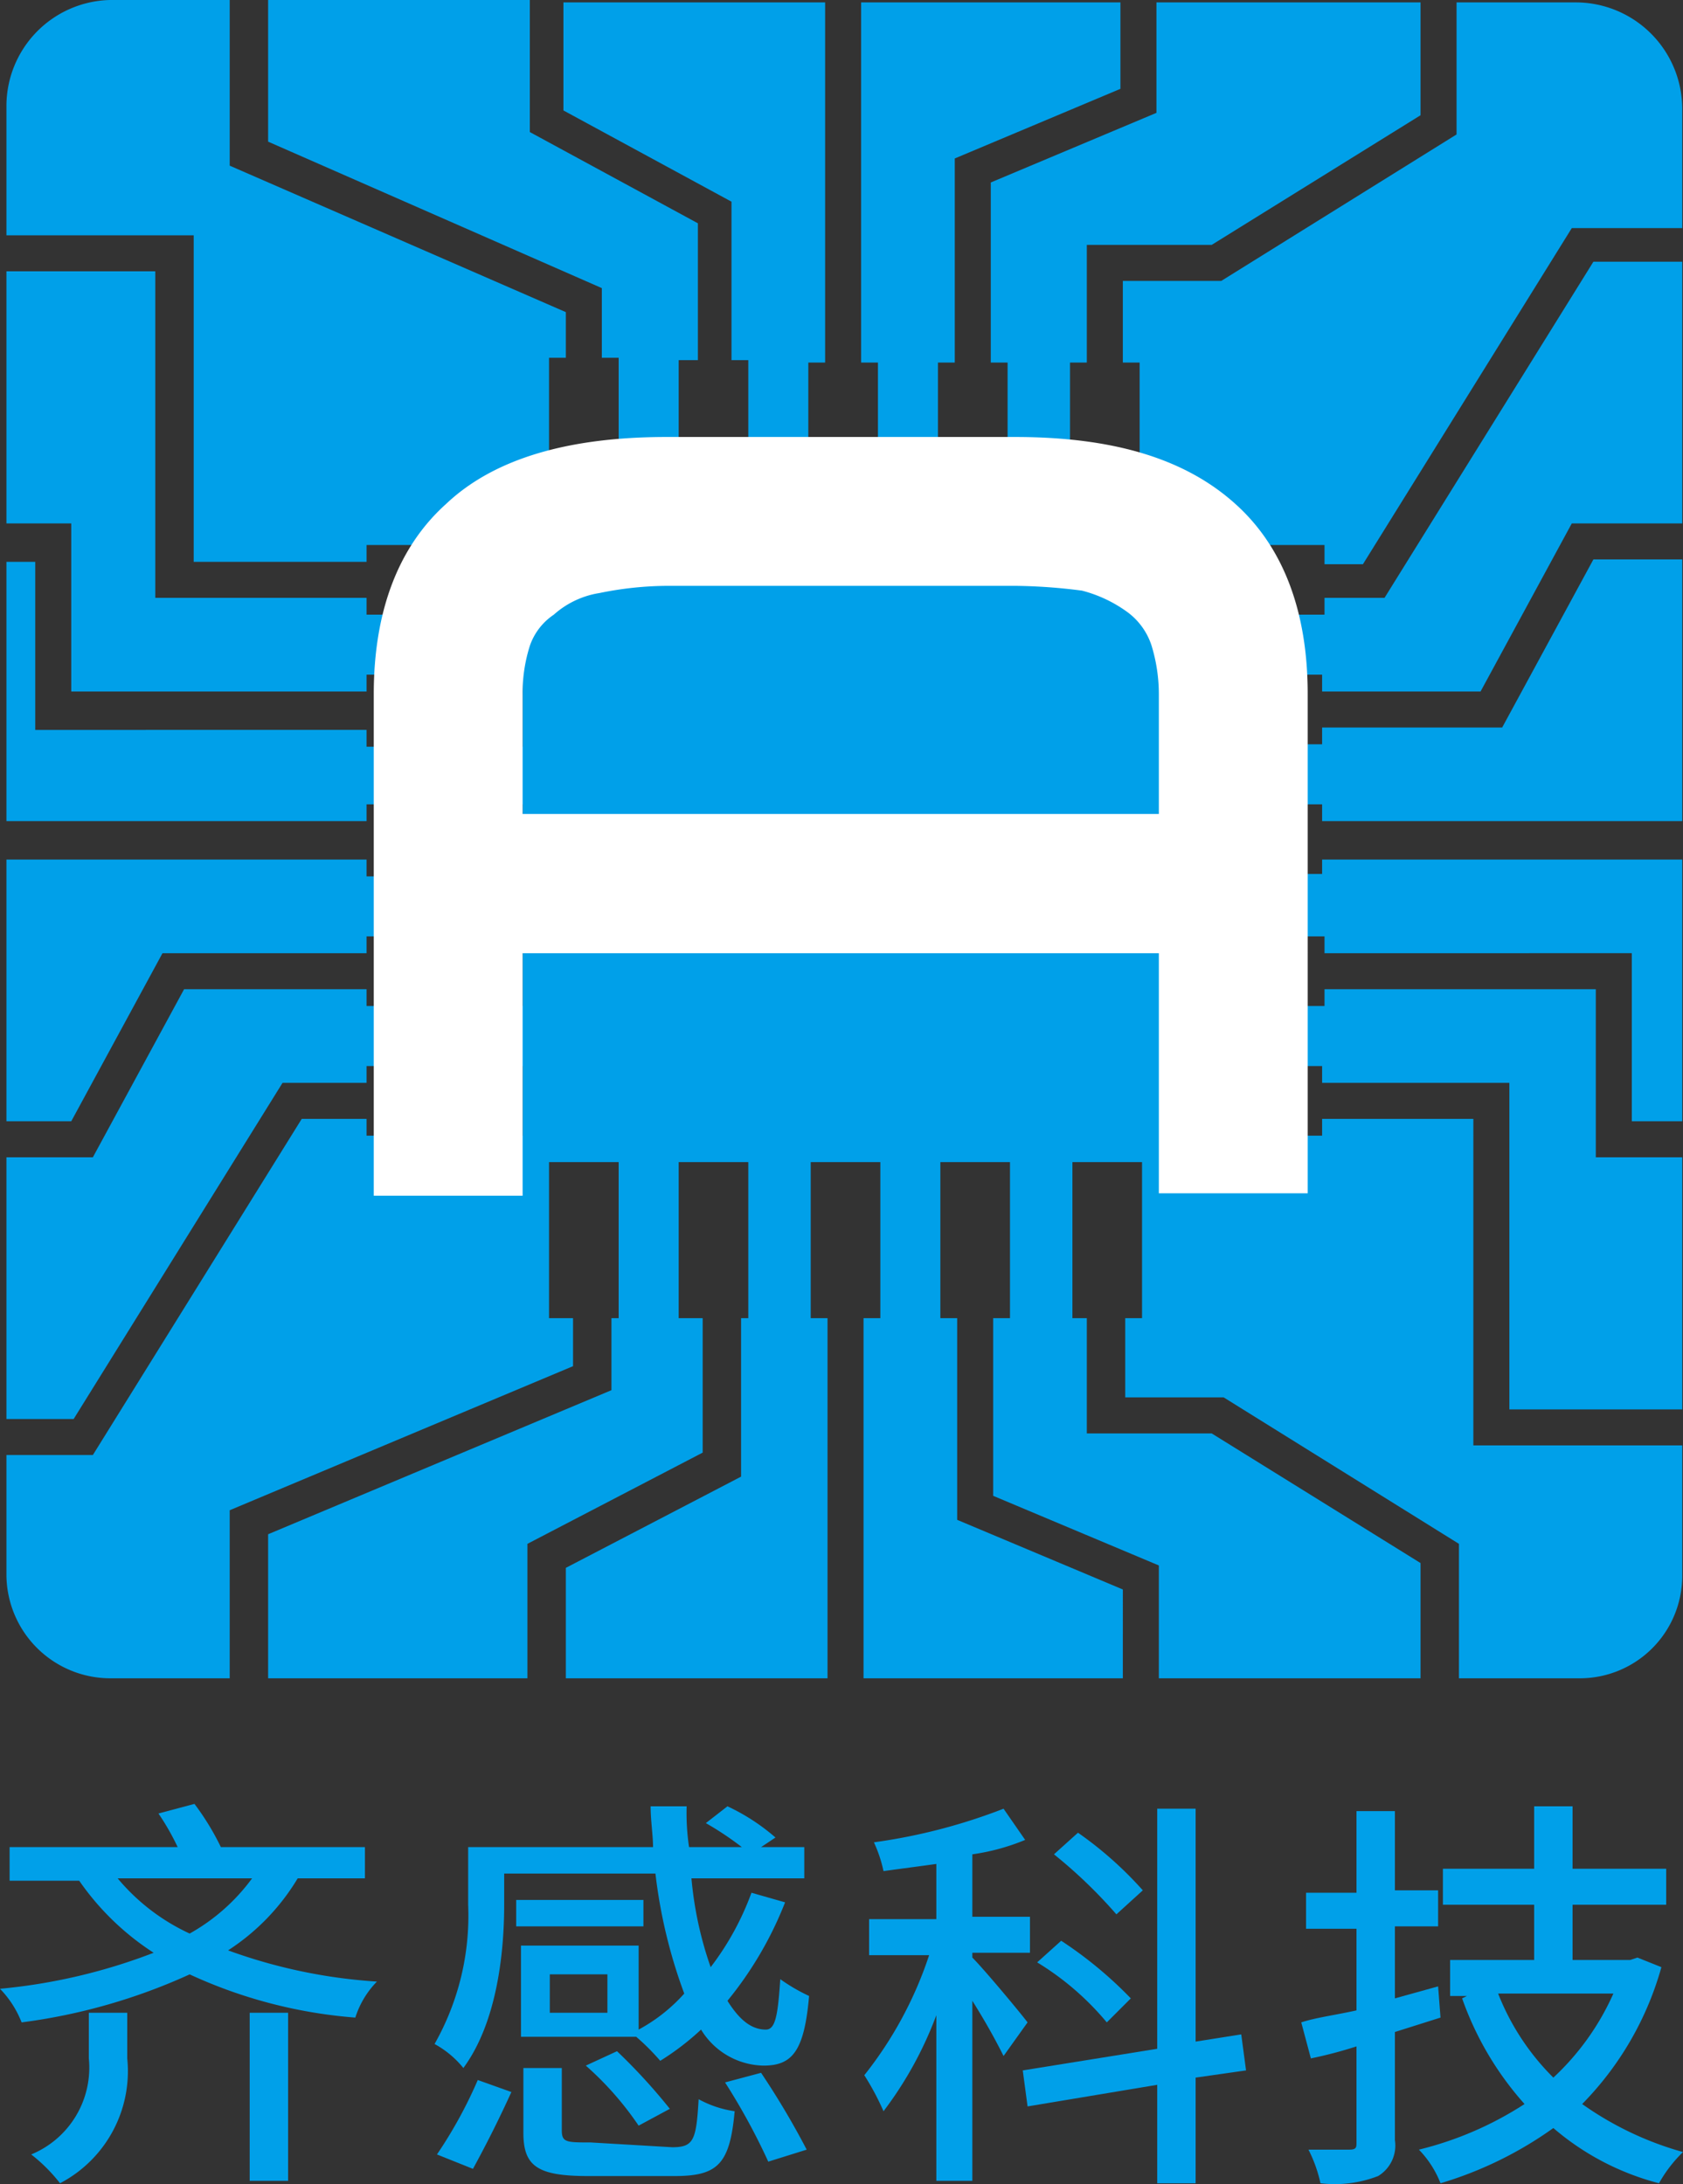 <svg xmlns="http://www.w3.org/2000/svg" width="70.1" height="90.969" viewBox="0 0 70.1 90.969">
  <rect x="0" y="0" width="70.1" height="90.969" fill="#333333" stroke="none"/>
  <g id="logo" transform="translate(-131.148 -155.895)">
    <g id="word" transform="translate(114.148 258.826)">
      <path id="路径_288" d="M29.4-24.7a9.222,9.222,0,0,1-2.9,3,22.124,22.124,0,0,0,6.2,1.3,3.766,3.766,0,0,0-.9,1.5,20.1,20.1,0,0,1-6.9-1.8,24.4,24.4,0,0,1-7,2,4.2,4.2,0,0,0-.9-1.4,23.843,23.843,0,0,0,6.4-1.5,11.074,11.074,0,0,1-3.1-3H17.4V-26h7a9.993,9.993,0,0,0-.8-1.4l1.5-.4A10.814,10.814,0,0,1,26.2-26h6v1.3Zm-8.7,5.6h1.6v1.9A5.266,5.266,0,0,1,19.5-12a6.815,6.815,0,0,0-1.2-1.2,3.91,3.91,0,0,0,2.4-4Zm1.2-5.6a8.6,8.6,0,0,0,3,2.3,8.152,8.152,0,0,0,2.6-2.3Zm5.4,5.6H29v7H27.4v-7Z" fill="#00a0e9"/>
      <path id="路径_289" d="M43.6-18.1H38.7v-3.8h4.9v3.5a7.006,7.006,0,0,0,1.9-1.5,21.454,21.454,0,0,1-1.2-5H38v1.3c0,2-.3,4.9-1.7,6.8a4,4,0,0,0-1.2-1,10.84,10.84,0,0,0,1.4-5.8V-26h7.7c0-.5-.1-1.1-.1-1.7h1.5a9.7,9.7,0,0,0,.1,1.7h2.2a13.029,13.029,0,0,0-1.5-1l.9-.7a8.577,8.577,0,0,1,2,1.3l-.6.4h1.8v1.3H45.8a15.253,15.253,0,0,0,.8,3.7,11.666,11.666,0,0,0,1.7-3.1l1.4.4a15.237,15.237,0,0,1-2.4,4.1c.5.8,1,1.2,1.6,1.2.4,0,.5-.6.6-2.1a7.459,7.459,0,0,0,1.2.7c-.2,2.3-.7,2.9-1.9,2.9a3.11,3.11,0,0,1-2.6-1.5,10.916,10.916,0,0,1-1.7,1.3,9.428,9.428,0,0,0-1-1Zm-8.4,4.9a18.689,18.689,0,0,0,1.7-3.1l1.4.5c-.5,1.1-1,2.1-1.6,3.2Zm8.6-9.5H38.5v-1.1h5.3ZM45-13.5c.9,0,1-.3,1.1-2a4.424,4.424,0,0,0,1.5.5c-.2,2.2-.7,2.7-2.5,2.7H41.5c-2.1,0-2.7-.4-2.7-1.8v-2.7h1.6v2.6c0,.5.2.5,1.2.5Zm-2.7-7.2H39.9v1.6h2.4Zm.4,3.2a23.971,23.971,0,0,1,2.2,2.4l-1.3.7a13.149,13.149,0,0,0-2.2-2.5Zm6,.9a33.713,33.713,0,0,1,1.9,3.2l-1.6.5a26.848,26.848,0,0,0-1.8-3.3Z" fill="#00a0e9"/>
      <path id="路径_290" d="M58.8-17.3c-.4-.8-.8-1.5-1.3-2.3v7.5H56V-19a15.629,15.629,0,0,1-2.2,4,10.93,10.93,0,0,0-.8-1.5,16.179,16.179,0,0,0,2.7-5H53.2V-23H56v-2.3c-.7.1-1.5.2-2.2.3a5.638,5.638,0,0,0-.4-1.2,23.8,23.8,0,0,0,5.4-1.4l.9,1.3a9.017,9.017,0,0,1-2.2.6v2.6h2.4v1.5H57.5v.2c.5.5,2,2.3,2.3,2.7Zm8,.9V-12H65.2v-4.1l-5.4.9-.2-1.5,5.6-.9v-10h1.6v9.7l1.9-.3.2,1.5Zm-3.7-2.3a11.628,11.628,0,0,0-2.9-2.5l1-.9a16.826,16.826,0,0,1,2.9,2.4Zm.4-4.5a20.351,20.351,0,0,0-2.6-2.5l1-.9a15.459,15.459,0,0,1,2.7,2.4Z" fill="#00a0e9"/>
      <path id="路径_291" d="M77-18.9l-1.9.6v4.5a1.485,1.485,0,0,1-.7,1.5A4.986,4.986,0,0,1,72-12a5.783,5.783,0,0,0-.5-1.4h1.7c.3,0,.3-.1.3-.3v-4a18.03,18.03,0,0,1-1.9.5l-.4-1.5c.6-.2,1.4-.3,2.3-.5v-3.4H71.4v-1.5h2.1v-3.4h1.6v3.3h1.8v1.5H75.1v3l1.8-.5ZM86.2-21a13.166,13.166,0,0,1-3.3,5.7,13.523,13.523,0,0,0,4.2,2,5.668,5.668,0,0,0-1,1.3,10.962,10.962,0,0,1-4.4-2.3A15.817,15.817,0,0,1,77-12a4.194,4.194,0,0,0-.9-1.4,14.324,14.324,0,0,0,4.4-1.9,13.136,13.136,0,0,1-2.6-4.4l.2-.1h-.7v-1.5h3.5v-2.3H77.1v-1.5h3.8v-2.6h1.6v2.6h3.9v1.5H82.5v2.3h2.4l.3-.1Zm-6.8,1.1a10.144,10.144,0,0,0,2.3,3.5,10.718,10.718,0,0,0,2.5-3.5Z" fill="#00a0e9"/>
    </g>
    <g id="组_686" transform="translate(114.416 183.795)">
      <path id="路径_292" d="M71.9-4.5v-.7H65.4v2.9h6.5V-3h2.5l8.7-14h3.7V-6.1H82.2L78.4.9H71.8V.2H65.3V3.1h6.5V2.4h7.5l3.8-7h3.7V6.3h-15V5.6H65.3V8.5h6.5V7.9h15V18.8H84.7v-7H71.9v-.7H65.4V14h6.5v-.7H83.2v7h3.6V30.8H79.6V17.2H71.8v-.7H65.3v2.9h6.5v-.7h6.3V32.3h8.7v5.4A4.268,4.268,0,0,1,82.5,42h-5V36.4l-9.8-6.1H63.6V27h.7V20.5H61.4V27H62v4.8h5.2l8.7,5.4V42H65V37.3l-6.9-2.9V27h.7V20.5H55.9V27h.7v8.4l6.9,2.9V42H52.7V27h.7V20.5H50.5V27h.7V42H40.3V37.4l7.3-3.8V27h.3V20.5H45V27h1v5.6l-7.3,3.8V42H27.9V36l14.3-6V27h.3V20.5H39.6V27h1v2L26.3,35v7h-5A4.332,4.332,0,0,1,17,37.7h0v-5h3.6l8.7-14H32v.7h6.5V16.5H32v.7H28.5l-8.7,14H17V20.3h3.6l3.8-7H32V14h6.5V11.1H32v.7H23.5l-3.8,7H17V7.9H32v.7h6.5v-3H32v.7H17V-4.5h1.2v7H32v.7h6.5V.2H32V.9H19.7v-7H17V-16.6h6.2V-3H32v.7h6.5V-5.2H32v.7H24.8V-18.1H17v-5.4a4.419,4.419,0,0,1,4.3-4.4h5V-21l14,6.1V-13h-.7v6.5h2.9V-13h-.7v-2.9L27.9-22v-5.9H38.8v5.5l7,3.8v5.7H45v6.5h2.9v-6.5h-.7v-6.6l-7-3.8v-4.5H51.1v15h-.7v6.5h2.9v-6.5h-.7v-15H63.4v3.6l-6.9,2.9v8.5h-.7v6.5h2.9v-6.5H58v-7.5l6.9-2.9v-4.6h11v4.7l-8.7,5.4H62v4.9h-.7v6.5h2.9v-6.5h-.7v-3.4h4.1l9.8-6.1v-5.5h5a4.438,4.438,0,0,1,4.4,4.4v5H82.2l-8.7,14H71.9Z" fill="#00a0e9"/>
      <path id="路径_293" d="M32.3,21.8V1c0-3.4,1-6.1,3-7.9,2-1.9,5.1-2.8,9.2-2.8H59c4.1,0,7.1.9,9.2,2.8,2,1.8,3,4.5,3,7.9V21.8H65v-10H38.5V21.9H32.3ZM38.5,6H65V1a6.929,6.929,0,0,0-.3-2,2.805,2.805,0,0,0-1-1.4,5.575,5.575,0,0,0-1.9-.9A23,23,0,0,0,59-3.5H44.6a14.279,14.279,0,0,0-2.9.3,3.717,3.717,0,0,0-1.9.9,2.56,2.56,0,0,0-1,1.3,6.448,6.448,0,0,0-.3,2Z" fill="#fff"/>
    </g>
  </g>
</svg>
